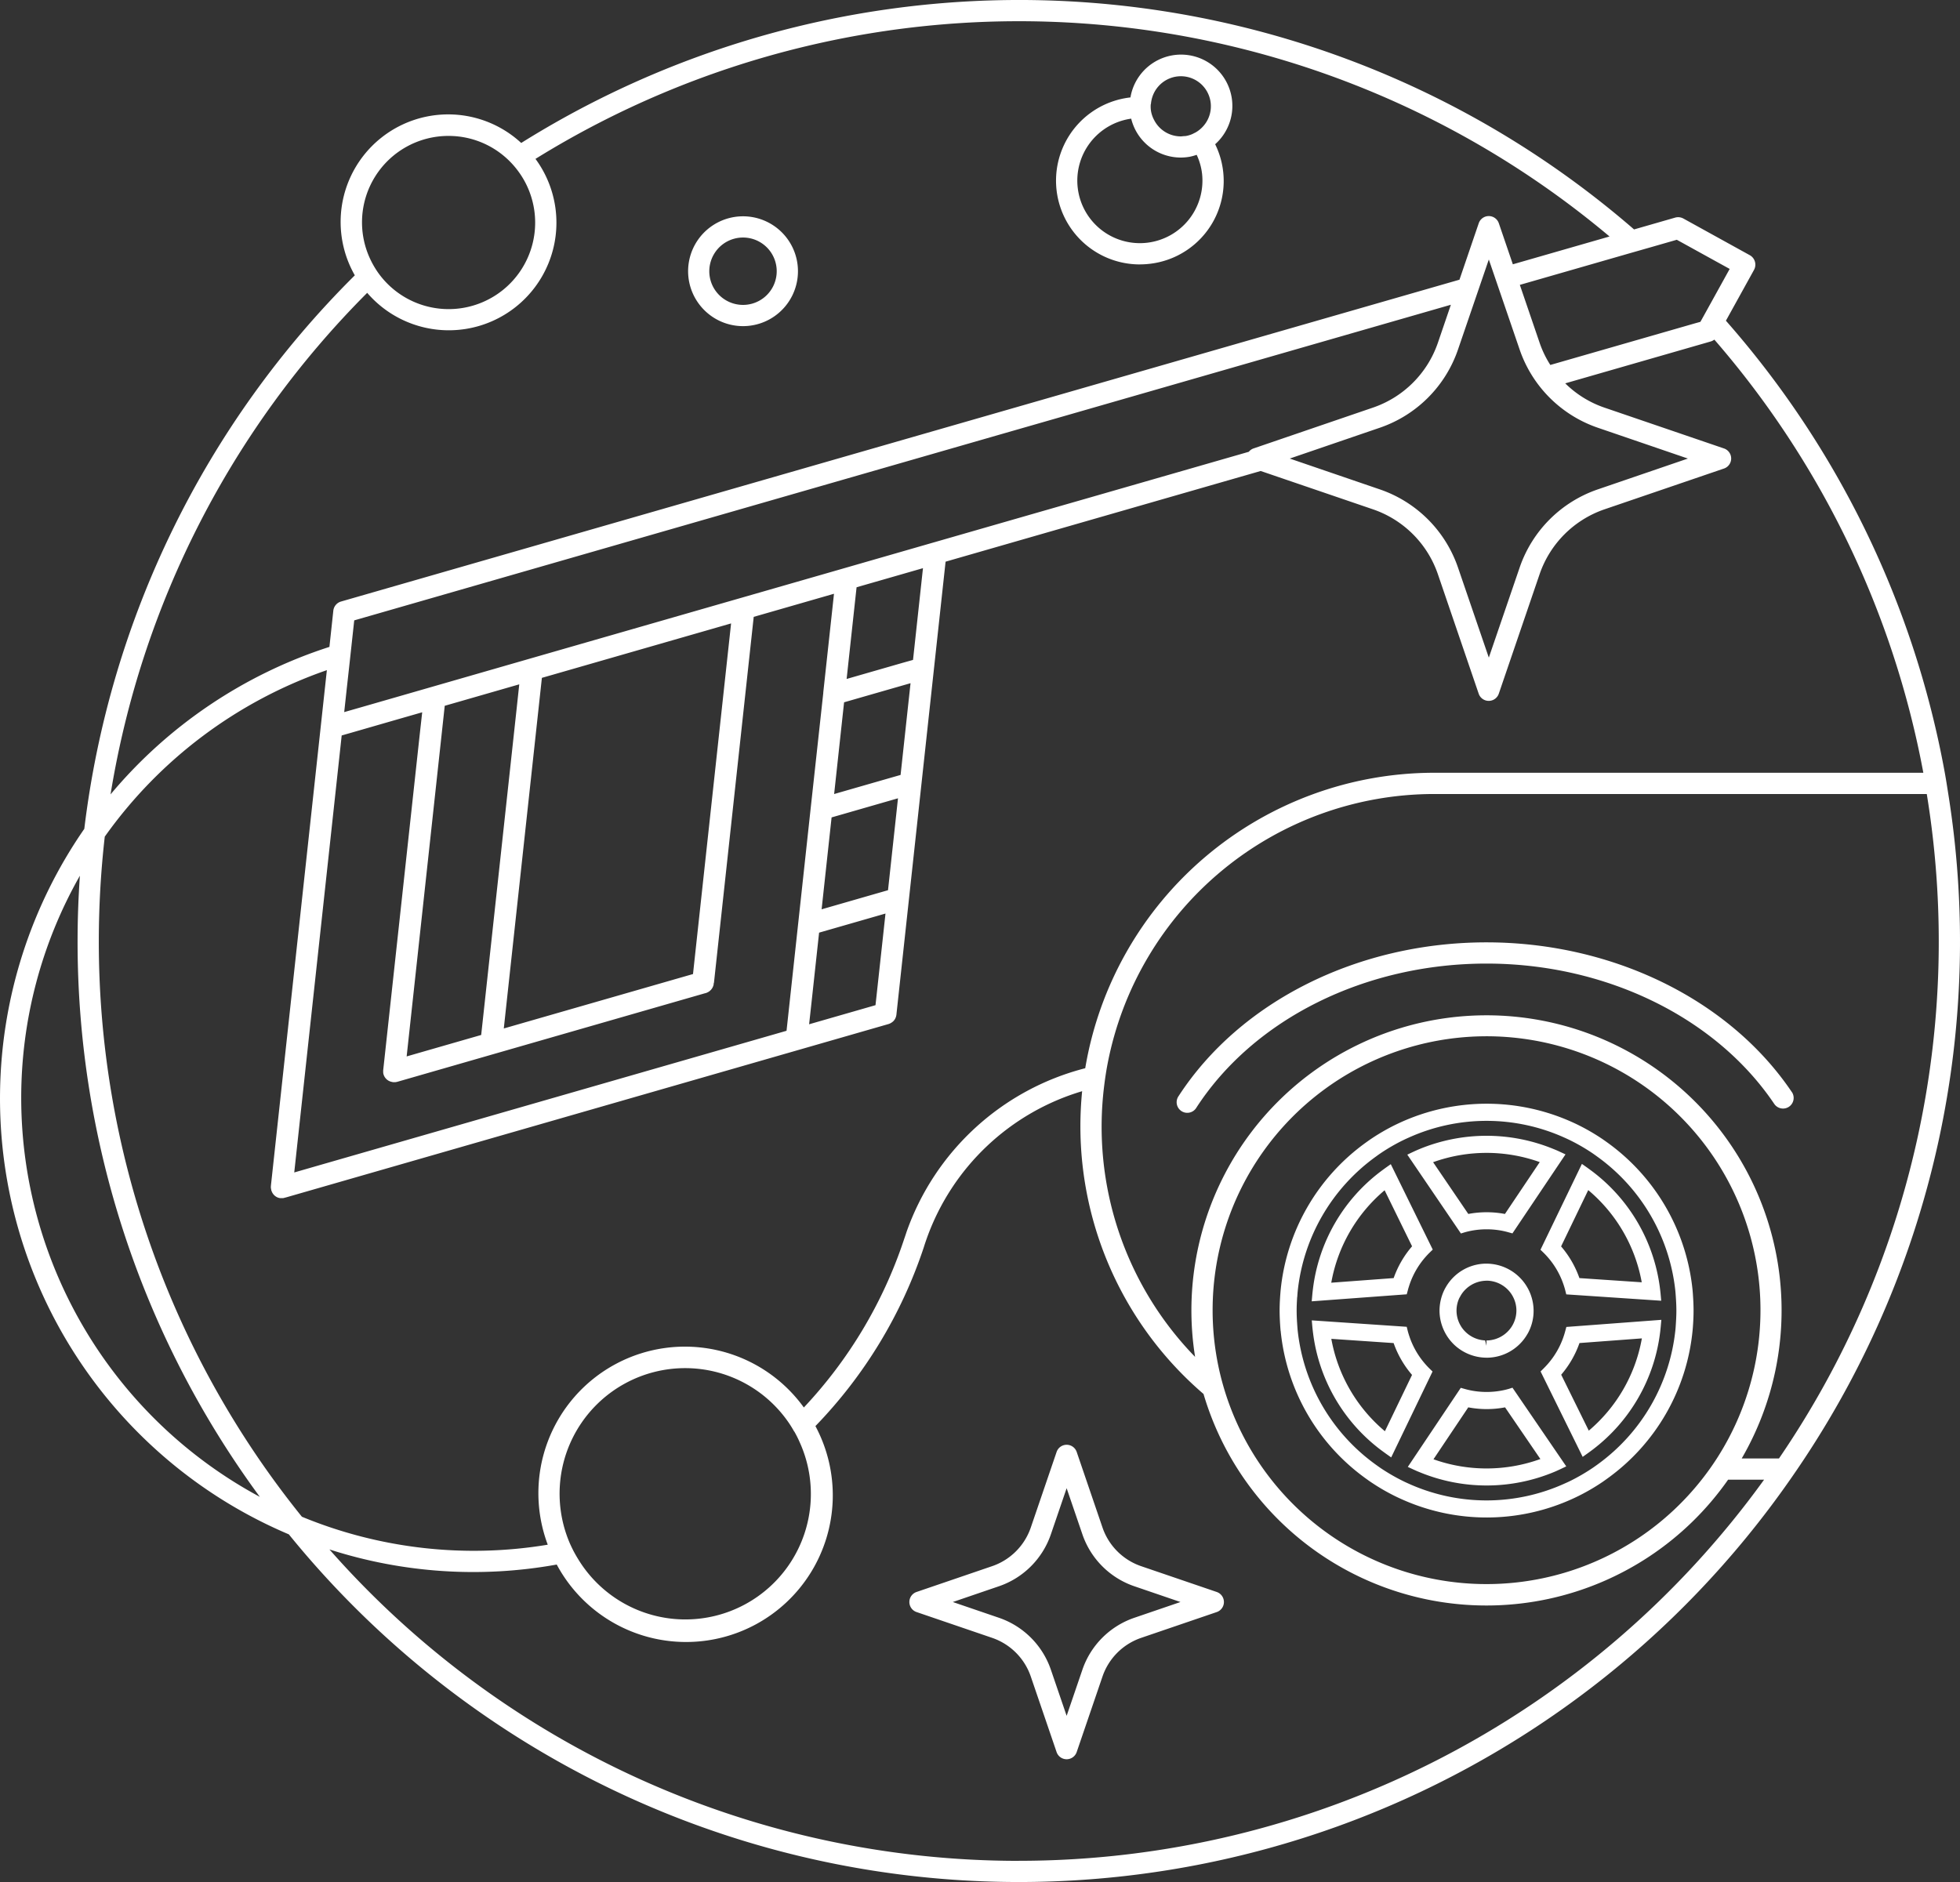 <svg id="icon-commercial-mobile-washes" xmlns="http://www.w3.org/2000/svg" width="145.771" height="140" viewBox="0 0 145.771 140">
  <rect x="0" y="0" width="145.771" height="140" fill="#333333" stroke="none"/>
  <path id="Path_4177" data-name="Path 4177" d="M108.923,91.673q.231-.066.47-.114a6.116,6.116,0,0,1,2.347,0c.159.032.315.071.469.114l.275.077,3.947-5.878-.42-.195c-.153-.071-.308-.14-.463-.2a13.087,13.087,0,0,0-10,.01c-.155.065-.309.135-.461.205l-.422.2,3.987,5.864Zm5.593-5.228-2.59,3.859a7.32,7.32,0,0,0-2.724,0l-2.618-3.85a11.751,11.751,0,0,1,7.933-.007M90.492,118.424,84.856,116.5A4.618,4.618,0,0,1,82,113.642l-1.923-5.635a.79.79,0,0,0-1.494,0l-1.924,5.635A4.618,4.618,0,0,1,73.8,116.5l-5.634,1.924a.789.789,0,0,0,0,1.493l5.634,1.924a4.618,4.618,0,0,1,2.858,2.858l1.924,5.635a.79.79,0,0,0,1.494,0L82,124.7a4.618,4.618,0,0,1,2.858-2.858l5.635-1.924a.789.789,0,0,0,0-1.493m-6.145,1.924a6.2,6.2,0,0,0-3.841,3.84l-1.178,3.448-1.178-3.448a6.206,6.206,0,0,0-3.84-3.84l-3.447-1.178,3.447-1.178a6.205,6.205,0,0,0,3.84-3.84l1.178-3.448,1.178,3.448a6.2,6.2,0,0,0,3.841,3.84l3.447,1.178Zm48.928-39.1a.79.79,0,0,1-1.311.881c-4.335-6.447-12.537-10.451-21.405-10.451-9.019,0-17.288,4.106-21.58,10.716a.79.79,0,1,1-1.324-.86c4.581-7.053,13.357-11.435,22.9-11.435,9.386,0,18.09,4.271,22.716,11.149M104.7,96c.039-.157.088-.311.139-.463a6.054,6.054,0,0,1,1.18-2.032c.106-.121.217-.238.332-.35l.207-.2L103.437,86.6l-.379.268c-.137.1-.273.2-.406.3a12.907,12.907,0,0,0-5,8.673q-.032.25-.055.5l-.041.462,7.067-.522Zm-5.69-.582a11.661,11.661,0,0,1,3.968-6.876l2.042,4.168a7.37,7.37,0,0,0-1.369,2.364Zm-3.763,3.587a15.378,15.378,0,0,0,6.4,11.027c.136.1.273.194.412.286a15.269,15.269,0,0,0,1.717.987c.149.074.3.143.454.212a15.376,15.376,0,0,0,12.752-.036c.152-.069.3-.141.452-.216a15.433,15.433,0,0,0,1.713-1c.116-.078.229-.16.343-.242l.067-.048a15.383,15.383,0,0,0,6.328-11.03c.016-.166.028-.333.038-.5.021-.318.032-.636.032-.957,0-.345-.014-.684-.037-1.023h0c-.01-.167-.022-.333-.037-.5a15.412,15.412,0,0,0-6.429-11.04c-.122-.087-.245-.174-.37-.257a15.338,15.338,0,0,0-1.715-.987c-.151-.075-.3-.145-.455-.214a15.45,15.45,0,0,0-12.73.017c-.153.07-.3.14-.454.215a15.5,15.5,0,0,0-1.713.992c-.121.08-.238.164-.412.288A15.383,15.383,0,0,0,95.24,96.029q-.022.25-.038.5c-.02.321-.033.642-.033.968s.015.677.036,1.013c.011.167.023.333.038.5M96.48,96.49c.009-.14.019-.28.032-.42a14.163,14.163,0,0,1,5.806-10.026c.114-.084.23-.168.347-.247a14.072,14.072,0,0,1,1.682-.976c.143-.07.287-.136.432-.2a14.07,14.07,0,0,1,11.575.006c.129.058.257.116.384.178a14.116,14.116,0,0,1,1.685.972c.113.076.223.156.388.275a14.138,14.138,0,0,1,5.789,9.97c.013.125.022.253.031.38l.006.092c.024.331.04.665.04,1,0,.316-.015.631-.039,1-.009.14-.017.28-.032.42a14.145,14.145,0,0,1-5.739,9.987c-.127.093-.257.186-.388.276a14.327,14.327,0,0,1-1.678.979c-.144.07-.288.137-.432.2a14.065,14.065,0,0,1-11.6.012c-.129-.058-.257-.115-.384-.178a14.336,14.336,0,0,1-1.684-.97c-.11-.074-.217-.152-.325-.229l-.065-.046a14.145,14.145,0,0,1-5.8-9.987c-.013-.125-.021-.253-.031-.38l-.006-.092c-.023-.328-.039-.659-.039-.993s.015-.638.039-1.007M53.321,23.77a4.085,4.085,0,1,0-1.973-2.424,4.1,4.1,0,0,0,1.973,2.424m-.266-4.784a2.506,2.506,0,1,1,1.016,3.395,2.5,2.5,0,0,1-1.016-3.395m31.716.682a6.361,6.361,0,0,0,.693-.039,6.2,6.2,0,0,0,4.911-8.9,3.816,3.816,0,1,0-6.3-3.482,6.231,6.231,0,0,0,.7,12.423m.822-11.922a2.359,2.359,0,0,1,.087-.472,2.231,2.231,0,1,1,3.816,2.1,2.41,2.41,0,0,1-.253.247l-.039.031a2.262,2.262,0,0,1-.257.18c-.043.025-.089.047-.135.069a1.965,1.965,0,0,1-.21.1,2.219,2.219,0,0,1-.4.112c-.061.011-.12.008-.181.013l0,0c-.069.006-.14.018-.209.018A2.234,2.234,0,0,1,85.83,8.917h0a2.19,2.19,0,0,1-.221-.629,2.075,2.075,0,0,1-.025-.511c0-.01,0-.021,0-.031M84.131,8.832a3.8,3.8,0,0,0,3.683,2.888,3.861,3.861,0,0,0,.66-.058A3.812,3.812,0,0,0,89,11.517a4.52,4.52,0,0,1,.4,1.4,4.653,4.653,0,1,1-5.27-4.09M144.9,59.065c-.083-.527-.163-1.055-.259-1.578a69.8,69.8,0,0,0-16.28-33.63l2.089-3.778a.81.81,0,0,0,.069-.615.8.8,0,0,0-.386-.483L125.2,16.257a.809.809,0,0,0-.614-.069l-3.056.879a69.8,69.8,0,0,0-82.766-6.432,8,8,0,0,0-12.375,9.846A69.807,69.807,0,0,0,6.27,61.656a35.214,35.214,0,0,0,15.212,52.482,69.924,69.924,0,0,0,111.652-4.068q.548-.783,1.073-1.578A69.678,69.678,0,0,0,144.9,59.065M122.955,18.34l1.283-.369.47-.135.429.236,2.466,1.361,1.038.572-.573,1.037-.853,1.543-.512.926-.238.429-.114.032-.358.1-10.69,3.077a7.6,7.6,0,0,1-.793-1.638l-1.475-4.32.509-.146,7.619-2.193ZM38.43,52.661,35.873,76.2l-.086.79-.763.219-3.085.888-1.695.488.19-1.753,2.557-23.54.085-.79.764-.219,3.084-.888,1.695-.488Zm1.786-1.447.086-.79.764-.219,11.613-3.342,1.694-.488-.19,1.753-2.557,23.54-.085.79-.764.219L39.164,76.018l-1.695.488.19-1.753ZM31.205,54.74,28.5,79.609a.8.8,0,0,0,0,.13l0,.058v.01a.8.8,0,0,0,.653.676l.082.018.035,0,.047,0h.085a.8.8,0,0,0,.108-.021l.016,0,7.221-2.079,15.666-4.509.006,0,.1-.027a1.123,1.123,0,0,0,.115-.051l.039-.021a.932.932,0,0,0,.082-.054l.006,0L52.8,73.7a.842.842,0,0,0,.085-.077l.04-.054a.915.915,0,0,0,.054-.078l.025-.049a.784.784,0,0,0,.033-.077l.023-.063a.7.7,0,0,0,.017-.083l0-.027v-.027L53.1,73.1l2.87-26.423.086-.79.764-.219,3.511-1.011,1.695-.488-.19,1.753L61.23,51.5l0,.017,0,.028L60.3,60.057,58.583,75.888l-.086.79-.764.22-34.154,9.83-1.695.489.19-1.754L25.327,55.5l.085-.79.764-.219L29.7,53.474l1.7-.488Zm29.164,19.7.463-4.272.086-.79.764-.22,2.479-.713,1.695-.488-.19,1.753L65.2,73.983l-.086.79-.764.22-2.479.713-1.695.488Zm4.911-8-2.479.714-1.695.488.19-1.754.466-4.293.086-.79.764-.219,2.479-.714,1.695-.488-.19,1.754-.466,4.293-.086.79Zm.931-8.574-2.479.713-1.695.488.19-1.753.464-4.281.086-.79.764-.22,2.479-.713,1.7-.488-.191,1.753-.464,4.281-.086.79Zm.93-8.562-2.48.714-1.695.488.19-1.754.464-4.276.086-.79.764-.22,2.479-.713,1.695-.488-.19,1.753L67.99,48.3l-.086.79Zm-4.372-7.031-.055.016-7.6,2.187-.055.015-15.7,4.518-.055.016L32.14,51.089l-.055.016L27.3,52.484l-1.7.488.19-1.753L26,49.32l.184-1.693.075-.689.086-.79.763-.219L75.252,32.07l3.829-1.1,28.825-8.3-.971,2.843h0a7.753,7.753,0,0,1-4.8,4.8L93.225,33.36a.781.781,0,0,0-.348.248L80.839,37.073l-3.83,1.1-7.62,2.193-.054.015Zm39.873-10.462a9.344,9.344,0,0,0,5.786-5.787l2.3-6.72,2.3,6.721a9.348,9.348,0,0,0,5.786,5.786l6.72,2.3-6.72,2.3a9.348,9.348,0,0,0-5.786,5.786l-2.3,6.721-2.3-6.721a9.345,9.345,0,0,0-5.786-5.786l-6.72-2.3Zm-69.28-21.7a6.407,6.407,0,0,1,4.013,1.408,6.482,6.482,0,0,1,1.111,1.143,6.434,6.434,0,0,1-10.064,8.014,6.151,6.151,0,0,1-.47-.643l-.01-.017a6.662,6.662,0,0,1-.384-.694,6.427,6.427,0,0,1,5.8-9.211M27.309,21.784a8.005,8.005,0,0,0,12.516-9.965,68.247,68.247,0,0,1,79.881,5.773l-7.191,2.069-1.043-3.055a.79.79,0,0,0-1.494,0l-1.433,4.2-31.825,9.16L25.368,44.745a.8.8,0,0,0-.579.692L24.5,48.121A35.358,35.358,0,0,0,8.222,59.093,68.284,68.284,0,0,1,27.309,21.784M1.578,81.69A33.451,33.451,0,0,1,5.941,65.144C5.831,66.75,5.77,68.367,5.77,70a69.627,69.627,0,0,0,13.554,41.348A33.7,33.7,0,0,1,1.578,81.69M7.349,70a68.9,68.9,0,0,1,.443-7.763A33.819,33.819,0,0,1,24.31,49.851L20.153,88.16l-.007.09a.952.952,0,0,0,0,.121l.018.091.013.085.029.072a.809.809,0,0,0,.462.467l.047.014a.813.813,0,0,0,.118.027h.094l.075,0,.044,0c.011,0,.061-.011.115-.026l.074-.021.013,0,38.221-11,6.619-1.905a.839.839,0,0,0,.134-.056h0l.042-.024a.858.858,0,0,0,.082-.054l.007-.006.035-.025a.945.945,0,0,0,.076-.07l.028-.036a.884.884,0,0,0,.072-.1,1.049,1.049,0,0,0,.058-.131l.019-.051a.817.817,0,0,0,.021-.1l.006-.042.006-.028,0-.018v-.006L70.24,42.572l.086-.79.764-.22,8.281-2.384,14.39-4.142,8.372,2.859a7.756,7.756,0,0,1,4.8,4.8l3.042,8.909a.79.79,0,0,0,1.494,0l3.042-8.909a7.762,7.762,0,0,1,4.8-4.8l8.908-3.042a.789.789,0,0,0,0-1.493l-8.908-3.043a7.7,7.7,0,0,1-2.9-1.8L127.236,25.4a.806.806,0,0,0,.265-.137,68.225,68.225,0,0,1,15.543,32.221h-36.4A26.331,26.331,0,0,0,80.712,79.463,19.129,19.129,0,0,0,67.421,91.646c-.073.232-.155.459-.231.688A33.706,33.706,0,0,1,59.784,104.7a10.9,10.9,0,0,0-19.046,10.207,33.512,33.512,0,0,1-18.285-2.08A68.091,68.091,0,0,1,7.349,70m51.718,36.479c.012.021.025.039.036.06q.2.352.361.721a9.332,9.332,0,0,1-16.416,8.8q-.212-.339-.4-.694c-.007-.013-.013-.026-.019-.039-.118-.231-.228-.467-.327-.71a9.338,9.338,0,0,1,16.367-8.771c.141.205.27.419.393.637m16.7,31.942A68.271,68.271,0,0,1,24.5,115.259a34.878,34.878,0,0,0,16.906,1.125,10.911,10.911,0,0,0,19.239-10.3A34.908,34.908,0,0,0,68.7,92.8c.072-.232.15-.461.231-.689A17.588,17.588,0,0,1,80.482,81.172c-.085.858-.13,1.727-.13,2.606a26.236,26.236,0,0,0,9.158,19.917,21.936,21.936,0,0,0,39.014,6.376H131.2A68.375,68.375,0,0,1,75.77,138.422M90.186,97.477a20.373,20.373,0,1,1,37.5,11.015q-.527.817-1.128,1.578A20.369,20.369,0,0,1,90.186,97.477m42.123,11.015h-2.773a21.947,21.947,0,1,0-40.653-7.556A24.551,24.551,0,0,1,82.12,80.774c.068-.557.152-1.109.257-1.654a24.75,24.75,0,0,1,24.266-20.055H143.3a68.115,68.115,0,0,1-10.992,49.427m-25.966-6.663c-.116-.112-.228-.23-.334-.353a6.012,6.012,0,0,1-1.178-2.036c-.052-.152-.1-.305-.139-.463l-.07-.279-7.06-.478.04.46c.016.17.035.337.057.5a12.911,12.911,0,0,0,5.02,8.665c.134.1.271.2.409.3l.38.269,3.076-6.389ZM103,106.466a11.66,11.66,0,0,1-3.986-6.872l4.634.315a7.4,7.4,0,0,0,1.369,2.368Zm9.213-3.15c-.154.044-.31.083-.47.114a6.072,6.072,0,0,1-2.357,0c-.159-.032-.314-.07-.469-.114l-.275-.078-3.94,5.882.419.194c.152.07.305.139.463.2a13.044,13.044,0,0,0,10.021-.025c.155-.065.309-.136.462-.208l.42-.2-4-5.853Zm-5.6,5.235,2.587-3.861a7.28,7.28,0,0,0,2.736,0l2.627,3.844a11.758,11.758,0,0,1-7.95.019m1.515-8.544a3.527,3.527,0,0,0,2.433.987l.084,0a3.486,3.486,0,0,0,2.412-1.046,3.473,3.473,0,0,0,.533-.7l.047-.078a3.471,3.471,0,0,0,.291-2.6,3.44,3.44,0,0,0-.343-.815l-.042-.071A3.521,3.521,0,0,0,110.559,94l-.081,0a3.484,3.484,0,0,0-2.946,1.746l-.043.073a3.5,3.5,0,0,0-.32.822,3.582,3.582,0,0,0-.108.854,3.5,3.5,0,0,0,.131.938,3.607,3.607,0,0,0,.381.878,3.514,3.514,0,0,0,.552.694m.433-3.481a2.589,2.589,0,0,1,.128-.23,2.252,2.252,0,0,1,1.737-1.019c.045,0,.09-.006.135-.006l.1,0a2.238,2.238,0,0,1,1.736.973,2.083,2.083,0,0,1,.135.228,2.2,2.2,0,0,1,.027,1.986,2.23,2.23,0,0,1-.131.233,2.254,2.254,0,0,1-1.748,1.022c-.041,0-.082.006-.124.006v.395l-.1-.4a2.242,2.242,0,0,1-1.742-.971c-.049-.073-.094-.152-.135-.229a2.208,2.208,0,0,1-.024-1.992m6.221-3.357c.115.113.227.23.334.352a6.019,6.019,0,0,1,1.172,2.028c.052.152.1.306.139.464l.07.279,7.061.473-.041-.46c-.015-.168-.035-.335-.056-.5a12.914,12.914,0,0,0-5.012-8.65c-.133-.1-.271-.2-.408-.3l-.381-.269-3.081,6.387Zm3.349-4.634a11.662,11.662,0,0,1,3.979,6.858l-4.635-.312a7.369,7.369,0,0,0-1.363-2.358Zm-1.7,10.45c-.041.157-.088.313-.14.465a6.027,6.027,0,0,1-1.172,2.025q-.16.182-.332.352l-.2.2,3.13,6.353.378-.269q.206-.146.406-.3a12.916,12.916,0,0,0,4.972-8.662c.021-.167.039-.334.054-.5l.042-.463-7.065.529Zm5.689.581a11.667,11.667,0,0,1-3.948,6.864l-2.052-4.162a7.37,7.37,0,0,0,1.359-2.355Z" fill="#fff"/>
  <rect id="Rectangle_2485" data-name="Rectangle 2485" width="145.77" height="140" fill="none"/>
</svg>
